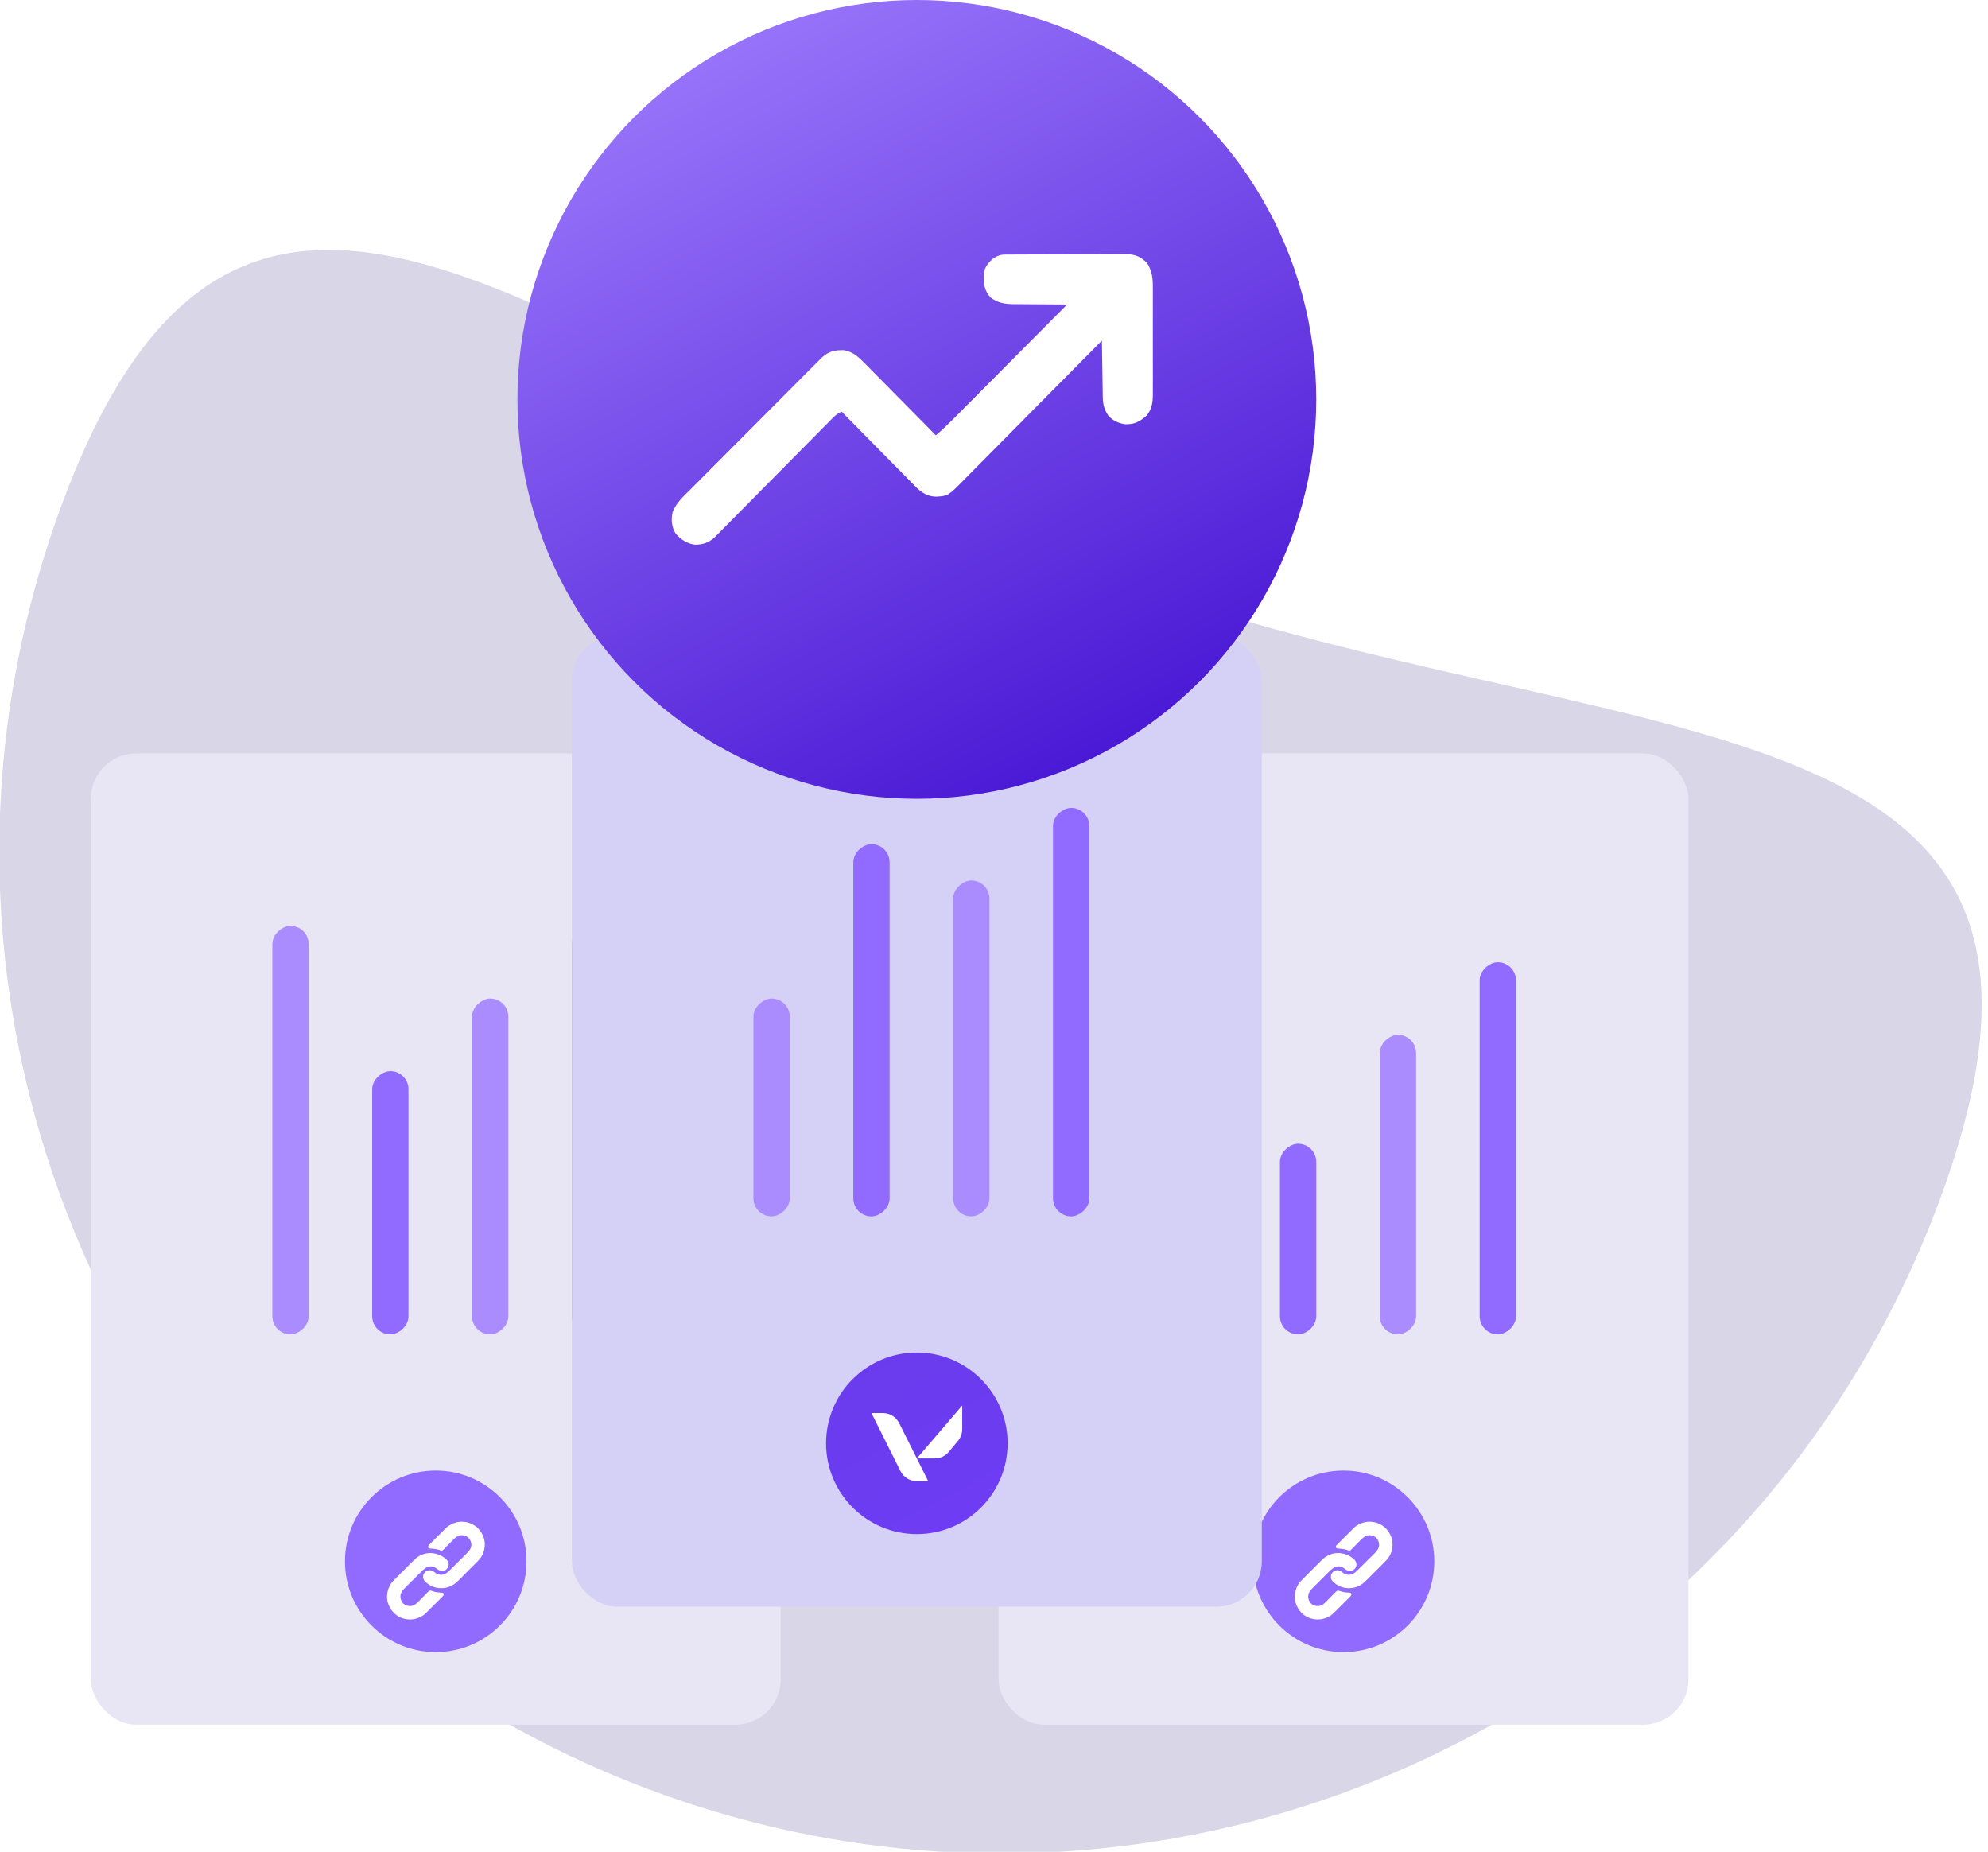 <?xml version="1.0" encoding="UTF-8"?> <svg xmlns="http://www.w3.org/2000/svg" width="219" height="204" viewBox="0 0 219 204" fill="none"><g clip-path="url(#clip0_858_22)"><path d="M213.805 131.851C192.821 189.04 129.449 218.389 72.26 197.404C15.071 176.42 -14.278 113.048 6.706 55.859C27.691 -1.33 64.276 42.323 121.465 63.308C178.653 84.292 234.79 74.662 213.805 131.851Z" fill="#D8D6E7"></path><rect x="10" y="83" width="76" height="107" rx="5" fill="#E8E6F5"></rect><rect x="45" y="118" width="29" height="4" rx="2" transform="rotate(90 45 118)" fill="#916AFF"></rect><rect x="67" y="102" width="45" height="4" rx="2" transform="rotate(90 67 102)" fill="#916AFF"></rect><rect x="56" y="110" width="37" height="4" rx="2" transform="rotate(90 56 110)" fill="#AA8CFF"></rect><rect x="34" y="102" width="45" height="4" rx="2" transform="rotate(90 34 102)" fill="#AA8CFF"></rect><circle cx="48" cy="172" r="10" fill="#916AFF"></circle><g filter="url(#filter0_d_858_22)"><path d="M52.461 167.186C52.884 167.541 53.175 167.987 53.322 168.52C53.332 168.556 53.332 168.556 53.343 168.593C53.482 169.198 53.383 169.848 53.086 170.389C53.08 170.402 53.073 170.414 53.066 170.427C52.923 170.676 52.728 170.885 52.525 171.086C52.501 171.111 52.476 171.135 52.452 171.16C52.386 171.226 52.32 171.292 52.254 171.358C52.198 171.414 52.142 171.469 52.087 171.525C51.956 171.656 51.825 171.787 51.694 171.918C51.559 172.053 51.425 172.187 51.291 172.322C51.175 172.438 51.059 172.555 50.942 172.671C50.873 172.74 50.804 172.809 50.735 172.878C50.67 172.943 50.605 173.008 50.54 173.073C50.517 173.097 50.493 173.12 50.469 173.144C50.256 173.359 50.023 173.543 49.752 173.683C49.736 173.691 49.719 173.7 49.702 173.709C49.133 173.995 48.42 174.028 47.816 173.84C47.469 173.715 47.154 173.534 46.887 173.278C46.867 173.259 46.848 173.24 46.827 173.22C46.805 173.197 46.805 173.197 46.782 173.173C46.768 173.158 46.754 173.144 46.739 173.129C46.615 172.944 46.587 172.746 46.625 172.53C46.678 172.324 46.813 172.165 46.994 172.057C47.182 171.967 47.418 171.968 47.616 172.028C47.72 172.072 47.8 172.14 47.883 172.213C48.102 172.403 48.361 172.497 48.652 172.487C49.097 172.443 49.35 172.18 49.653 171.878C49.675 171.856 49.697 171.834 49.719 171.812C49.791 171.741 49.863 171.669 49.935 171.598C49.96 171.573 49.984 171.548 50.009 171.524C50.126 171.407 50.243 171.291 50.36 171.174C50.494 171.04 50.628 170.907 50.762 170.773C50.867 170.669 50.971 170.565 51.075 170.461C51.137 170.4 51.199 170.338 51.261 170.276C51.32 170.218 51.378 170.16 51.436 170.102C51.457 170.08 51.478 170.059 51.5 170.038C51.72 169.821 51.894 169.571 51.918 169.254C51.921 169.213 51.921 169.213 51.924 169.171C51.919 168.875 51.806 168.62 51.605 168.407C51.381 168.197 51.112 168.119 50.807 168.122C50.397 168.152 50.14 168.405 49.867 168.682C49.822 168.727 49.777 168.772 49.733 168.817C49.638 168.912 49.543 169.007 49.448 169.103C49.338 169.214 49.228 169.325 49.118 169.436C49.074 169.48 49.03 169.524 48.986 169.569C48.959 169.596 48.932 169.623 48.905 169.65C48.893 169.662 48.881 169.675 48.869 169.687C48.761 169.795 48.761 169.795 48.69 169.819C48.551 169.817 48.429 169.769 48.299 169.722C48.05 169.64 47.793 169.616 47.532 169.598C47.49 169.595 47.447 169.591 47.405 169.588C47.38 169.586 47.355 169.584 47.329 169.582C47.265 169.568 47.265 169.568 47.214 169.537C47.172 169.47 47.166 169.426 47.168 169.349C47.195 169.236 47.288 169.163 47.368 169.085C47.388 169.065 47.408 169.044 47.429 169.024C47.483 168.969 47.538 168.914 47.594 168.86C47.652 168.803 47.709 168.745 47.767 168.687C47.864 168.59 47.961 168.494 48.059 168.397C48.171 168.286 48.283 168.175 48.394 168.063C48.502 167.956 48.61 167.848 48.718 167.741C48.764 167.695 48.81 167.65 48.855 167.604C49.31 167.149 49.31 167.149 49.591 166.99C49.608 166.98 49.624 166.97 49.641 166.96C49.831 166.854 50.031 166.775 50.241 166.717C50.265 166.711 50.289 166.704 50.314 166.697C51.063 166.524 51.86 166.715 52.461 167.186Z" fill="white"></path><path d="M49.065 170.686C49.253 170.85 49.406 171.028 49.427 171.286C49.435 171.5 49.364 171.693 49.219 171.851C49.074 171.989 48.892 172.065 48.69 172.062C48.469 172.044 48.303 171.963 48.135 171.821C47.929 171.648 47.674 171.541 47.4 171.553C46.943 171.606 46.699 171.85 46.386 172.162C46.364 172.184 46.341 172.206 46.319 172.228C46.248 172.299 46.176 172.371 46.104 172.442C46.08 172.467 46.055 172.491 46.03 172.516C45.913 172.633 45.797 172.749 45.68 172.865C45.546 172.999 45.412 173.132 45.278 173.266C45.173 173.369 45.069 173.473 44.965 173.577C44.904 173.639 44.842 173.701 44.779 173.762C44.721 173.82 44.663 173.878 44.605 173.937C44.584 173.958 44.562 173.979 44.541 174C44.286 174.252 44.115 174.515 44.11 174.881C44.114 175.175 44.22 175.424 44.418 175.641C44.639 175.847 44.902 175.931 45.199 175.929C45.618 175.914 45.884 175.654 46.161 175.369C46.207 175.323 46.252 175.276 46.298 175.23C46.428 175.098 46.558 174.967 46.687 174.834C46.767 174.753 46.846 174.672 46.926 174.592C46.957 174.561 46.987 174.53 47.017 174.499C47.059 174.456 47.101 174.413 47.144 174.371C47.156 174.358 47.168 174.345 47.181 174.332C47.261 174.253 47.315 174.224 47.432 174.221C47.481 174.229 47.481 174.229 47.523 174.244C47.54 174.25 47.556 174.255 47.572 174.261C47.589 174.267 47.605 174.273 47.622 174.279C47.912 174.38 48.201 174.422 48.506 174.443C48.549 174.446 48.591 174.449 48.634 174.453C48.659 174.455 48.684 174.456 48.709 174.458C48.774 174.473 48.774 174.473 48.824 174.504C48.866 174.57 48.872 174.614 48.87 174.692C48.843 174.805 48.751 174.877 48.67 174.956C48.65 174.976 48.63 174.996 48.61 175.017C48.555 175.072 48.5 175.126 48.445 175.181C48.387 175.238 48.329 175.296 48.271 175.353C48.174 175.45 48.077 175.547 47.979 175.643C47.867 175.754 47.755 175.865 47.644 175.977C47.536 176.085 47.428 176.193 47.32 176.3C47.274 176.345 47.229 176.391 47.183 176.437C46.728 176.891 46.728 176.891 46.447 177.051C46.431 177.06 46.414 177.07 46.397 177.08C46.207 177.187 46.007 177.265 45.797 177.323C45.774 177.33 45.75 177.337 45.725 177.344C45.313 177.44 44.84 177.427 44.435 177.302C44.421 177.298 44.407 177.294 44.392 177.289C44.062 177.186 43.745 177.014 43.492 176.778C43.481 176.769 43.47 176.759 43.459 176.749C43.096 176.416 42.847 175.995 42.716 175.521C42.709 175.497 42.703 175.473 42.696 175.448C42.54 174.774 42.686 174.084 43.04 173.501C43.18 173.293 43.355 173.115 43.532 172.938C43.557 172.913 43.581 172.889 43.606 172.864C43.672 172.797 43.738 172.731 43.804 172.665C43.846 172.623 43.888 172.582 43.929 172.54C44.074 172.394 44.22 172.249 44.365 172.103C44.5 171.969 44.635 171.833 44.769 171.698C44.885 171.581 45.002 171.465 45.118 171.349C45.187 171.279 45.257 171.21 45.326 171.14C45.391 171.075 45.456 171.01 45.521 170.945C45.545 170.921 45.569 170.897 45.592 170.873C45.794 170.67 46.011 170.502 46.266 170.37C46.281 170.362 46.296 170.354 46.312 170.346C47.215 169.888 48.296 170.057 49.065 170.686Z" fill="white"></path></g><rect x="110" y="83" width="76" height="107" rx="5" fill="#E8E6F5"></rect><rect x="145" y="126" width="21" height="4" rx="2" transform="rotate(90 145 126)" fill="#916AFF"></rect><rect x="167" y="106" width="41" height="4" rx="2" transform="rotate(90 167 106)" fill="#916AFF"></rect><rect x="156" y="114" width="33" height="4" rx="2" transform="rotate(90 156 114)" fill="#AA8CFF"></rect><rect x="134" y="123" width="24" height="4" rx="2" transform="rotate(90 134 123)" fill="#AA8CFF"></rect><circle cx="148" cy="172" r="10" fill="#916AFF"></circle><g filter="url(#filter1_d_858_22)"><path d="M152.461 167.186C152.884 167.541 153.175 167.987 153.322 168.52C153.332 168.556 153.332 168.556 153.342 168.593C153.482 169.198 153.383 169.848 153.086 170.389C153.08 170.402 153.073 170.414 153.066 170.427C152.923 170.676 152.728 170.885 152.525 171.086C152.501 171.111 152.476 171.135 152.452 171.16C152.386 171.226 152.32 171.292 152.253 171.358C152.198 171.414 152.143 171.469 152.087 171.525C151.956 171.656 151.825 171.787 151.694 171.918C151.559 172.053 151.425 172.187 151.291 172.322C151.175 172.438 151.059 172.555 150.942 172.671C150.873 172.74 150.804 172.809 150.735 172.878C150.67 172.943 150.605 173.008 150.54 173.073C150.517 173.097 150.493 173.12 150.469 173.144C150.256 173.359 150.023 173.543 149.752 173.683C149.736 173.691 149.719 173.7 149.702 173.709C149.133 173.995 148.42 174.028 147.816 173.84C147.469 173.715 147.154 173.534 146.887 173.278C146.867 173.259 146.848 173.24 146.827 173.22C146.805 173.197 146.805 173.197 146.783 173.173C146.768 173.158 146.754 173.144 146.739 173.129C146.615 172.944 146.587 172.746 146.625 172.53C146.677 172.324 146.813 172.165 146.994 172.057C147.182 171.967 147.418 171.968 147.616 172.028C147.72 172.072 147.8 172.14 147.883 172.213C148.102 172.403 148.361 172.497 148.652 172.487C149.097 172.443 149.35 172.18 149.653 171.878C149.675 171.856 149.697 171.834 149.72 171.812C149.791 171.741 149.863 171.669 149.935 171.598C149.96 171.573 149.985 171.548 150.009 171.524C150.126 171.407 150.243 171.291 150.36 171.174C150.494 171.04 150.628 170.907 150.762 170.773C150.867 170.669 150.971 170.565 151.075 170.461C151.137 170.4 151.199 170.338 151.261 170.276C151.32 170.218 151.378 170.16 151.436 170.102C151.457 170.08 151.479 170.059 151.5 170.038C151.72 169.821 151.894 169.571 151.918 169.254C151.921 169.213 151.921 169.213 151.924 169.171C151.919 168.875 151.806 168.62 151.605 168.407C151.381 168.197 151.112 168.119 150.807 168.122C150.397 168.152 150.14 168.405 149.866 168.682C149.822 168.727 149.777 168.772 149.732 168.817C149.638 168.912 149.543 169.007 149.448 169.103C149.338 169.214 149.228 169.325 149.118 169.436C149.074 169.48 149.03 169.524 148.986 169.569C148.959 169.596 148.932 169.623 148.905 169.65C148.893 169.662 148.881 169.675 148.869 169.687C148.761 169.795 148.761 169.795 148.69 169.819C148.551 169.817 148.429 169.769 148.299 169.722C148.05 169.64 147.793 169.616 147.532 169.598C147.49 169.595 147.447 169.591 147.405 169.588C147.38 169.586 147.355 169.584 147.329 169.582C147.265 169.568 147.265 169.568 147.214 169.537C147.172 169.47 147.166 169.426 147.168 169.349C147.195 169.236 147.288 169.163 147.368 169.085C147.388 169.065 147.409 169.044 147.429 169.024C147.483 168.969 147.538 168.914 147.594 168.86C147.652 168.803 147.709 168.745 147.767 168.687C147.864 168.59 147.961 168.494 148.059 168.397C148.171 168.286 148.283 168.175 148.394 168.063C148.502 167.956 148.61 167.848 148.718 167.741C148.764 167.695 148.81 167.65 148.855 167.604C149.31 167.149 149.31 167.149 149.591 166.99C149.608 166.98 149.624 166.97 149.641 166.96C149.831 166.854 150.031 166.775 150.241 166.717C150.265 166.711 150.289 166.704 150.314 166.697C151.064 166.524 151.86 166.715 152.461 167.186Z" fill="white"></path><path d="M149.065 170.686C149.253 170.85 149.406 171.028 149.427 171.286C149.436 171.5 149.364 171.693 149.219 171.851C149.074 171.989 148.892 172.065 148.69 172.062C148.469 172.044 148.303 171.963 148.134 171.821C147.929 171.648 147.674 171.541 147.399 171.553C146.943 171.606 146.699 171.85 146.386 172.162C146.363 172.184 146.341 172.206 146.319 172.228C146.248 172.299 146.176 172.371 146.104 172.442C146.079 172.467 146.055 172.491 146.03 172.516C145.913 172.633 145.796 172.749 145.68 172.865C145.546 172.999 145.412 173.132 145.278 173.266C145.173 173.369 145.069 173.473 144.965 173.577C144.904 173.639 144.842 173.701 144.779 173.762C144.721 173.82 144.663 173.878 144.605 173.937C144.584 173.958 144.562 173.979 144.541 174C144.286 174.252 144.115 174.515 144.11 174.881C144.114 175.175 144.22 175.424 144.418 175.641C144.639 175.847 144.902 175.931 145.199 175.929C145.618 175.914 145.884 175.654 146.161 175.369C146.207 175.323 146.252 175.276 146.298 175.23C146.428 175.098 146.558 174.967 146.687 174.834C146.767 174.753 146.846 174.672 146.926 174.592C146.957 174.561 146.987 174.53 147.017 174.499C147.059 174.456 147.101 174.413 147.144 174.371C147.156 174.358 147.168 174.345 147.181 174.332C147.261 174.253 147.315 174.224 147.432 174.221C147.481 174.229 147.481 174.229 147.523 174.244C147.54 174.25 147.556 174.255 147.572 174.261C147.589 174.267 147.605 174.273 147.622 174.279C147.912 174.38 148.201 174.422 148.506 174.443C148.549 174.446 148.591 174.449 148.634 174.453C148.659 174.455 148.684 174.456 148.709 174.458C148.774 174.473 148.774 174.473 148.824 174.504C148.866 174.57 148.872 174.614 148.87 174.692C148.843 174.805 148.751 174.877 148.67 174.956C148.65 174.976 148.63 174.996 148.61 175.017C148.555 175.072 148.5 175.126 148.445 175.181C148.387 175.238 148.329 175.296 148.271 175.353C148.174 175.45 148.077 175.547 147.979 175.643C147.867 175.754 147.755 175.865 147.644 175.977C147.536 176.085 147.428 176.193 147.32 176.3C147.274 176.345 147.229 176.391 147.183 176.437C146.728 176.891 146.728 176.891 146.447 177.051C146.431 177.06 146.414 177.07 146.397 177.08C146.207 177.187 146.007 177.265 145.797 177.323C145.774 177.33 145.75 177.337 145.725 177.344C145.313 177.44 144.84 177.427 144.435 177.302C144.421 177.298 144.407 177.294 144.392 177.289C144.062 177.186 143.745 177.014 143.492 176.778C143.481 176.769 143.47 176.759 143.459 176.749C143.096 176.416 142.847 175.995 142.716 175.521C142.71 175.497 142.703 175.473 142.696 175.448C142.54 174.774 142.686 174.084 143.04 173.501C143.18 173.293 143.355 173.115 143.532 172.938C143.557 172.913 143.581 172.889 143.606 172.864C143.672 172.797 143.738 172.731 143.804 172.665C143.846 172.623 143.888 172.582 143.929 172.54C144.074 172.394 144.22 172.249 144.365 172.103C144.5 171.969 144.635 171.833 144.769 171.698C144.885 171.581 145.002 171.465 145.118 171.349C145.187 171.279 145.257 171.21 145.326 171.14C145.391 171.075 145.456 171.01 145.521 170.945C145.545 170.921 145.569 170.897 145.592 170.873C145.794 170.67 146.011 170.502 146.266 170.37C146.281 170.362 146.296 170.354 146.312 170.346C147.215 169.888 148.296 170.057 149.065 170.686Z" fill="white"></path></g><rect x="63" y="70" width="76" height="107" rx="5" fill="#D5D0F5"></rect><rect x="98" y="93" width="41" height="4" rx="2" transform="rotate(90 98 93)" fill="#916AFF"></rect><rect x="120" y="89" width="45" height="4" rx="2" transform="rotate(90 120 89)" fill="#916AFF"></rect><rect x="109" y="97" width="37" height="4" rx="2" transform="rotate(90 109 97)" fill="#AA8CFF"></rect><rect x="87" y="110" width="24" height="4" rx="2" transform="rotate(90 87 110)" fill="#AA8CFF"></rect><circle cx="101" cy="159" r="10" fill="url(#paint0_linear_858_22)"></circle><path d="M104.516 159.947L105.536 158.723C105.836 158.363 106 157.91 106 157.442V154.833L101 160.666H102.98C103.574 160.666 104.136 160.403 104.516 159.947Z" fill="white"></path><path d="M99.053 156.772L102.25 163.167H100.986C100.229 163.167 99.536 162.738 99.197 162.061L96 155.667H97.264C98.022 155.667 98.714 156.095 99.053 156.772Z" fill="white"></path><circle cx="101" cy="44" r="44" fill="url(#paint1_linear_858_22)"></circle><path d="M110.759 28.046C110.884 28.045 111.009 28.044 111.138 28.042C111.274 28.042 111.411 28.042 111.552 28.042C111.696 28.041 111.84 28.04 111.989 28.039C112.467 28.036 112.945 28.035 113.423 28.034C113.588 28.033 113.753 28.033 113.918 28.032C114.783 28.029 115.647 28.028 116.511 28.027C117.315 28.027 118.12 28.023 118.924 28.018C119.615 28.014 120.307 28.012 120.998 28.012C121.411 28.011 121.823 28.01 122.236 28.007C122.696 28.003 123.157 28.004 123.618 28.006C123.821 28.003 123.821 28.003 124.028 28C125.043 28.01 125.654 28.269 126.37 28.988C126.932 29.887 127.003 30.675 126.997 31.712C126.998 31.917 126.998 31.917 126.999 32.126C127.001 32.576 127 33.025 126.998 33.475C126.999 33.788 126.999 34.102 126.999 34.416C127 35.072 126.999 35.729 126.998 36.385C126.995 37.142 126.996 37.899 126.998 38.656C127 39.386 127 40.117 126.999 40.848C126.999 41.158 126.999 41.468 127 41.777C127.001 42.211 126.999 42.644 126.997 43.077C126.998 43.205 126.999 43.332 126.999 43.463C126.991 44.366 126.89 45.095 126.292 45.809C125.526 46.454 125.005 46.752 124.001 46.737C123.278 46.663 122.641 46.356 122.128 45.84C121.662 45.162 121.498 44.593 121.485 43.779C121.482 43.64 121.48 43.501 121.477 43.357C121.474 43.133 121.474 43.133 121.471 42.904C121.469 42.751 121.466 42.597 121.463 42.438C121.457 42.031 121.45 41.623 121.445 41.216C121.438 40.8 121.431 40.383 121.425 39.967C121.411 39.151 121.399 38.335 121.387 37.519C121.302 37.604 121.218 37.69 121.131 37.778C119.078 39.855 117.022 41.93 114.965 44.003C113.971 45.006 112.976 46.009 111.984 47.014C111.118 47.889 110.252 48.764 109.384 49.637C108.924 50.1 108.466 50.563 108.008 51.027C107.577 51.464 107.145 51.9 106.711 52.335C106.553 52.494 106.395 52.654 106.237 52.815C104.46 54.626 104.46 54.626 103.146 54.713C102.232 54.711 101.547 54.294 100.921 53.672C100.842 53.59 100.762 53.507 100.68 53.423C100.549 53.292 100.549 53.292 100.416 53.158C100.131 52.871 99.848 52.582 99.566 52.293C99.368 52.093 99.169 51.893 98.971 51.693C98.451 51.169 97.933 50.642 97.415 50.115C96.886 49.577 96.355 49.041 95.824 48.504C94.784 47.452 93.746 46.398 92.709 45.343C92.261 45.534 91.976 45.802 91.635 46.147C91.578 46.204 91.522 46.261 91.463 46.319C91.275 46.509 91.087 46.7 90.899 46.891C90.764 47.028 90.629 47.164 90.494 47.3C90.202 47.594 89.912 47.888 89.621 48.183C89.162 48.649 88.701 49.113 88.24 49.578C87.096 50.732 85.953 51.887 84.81 53.043C83.922 53.941 83.034 54.838 82.144 55.735C81.687 56.196 81.23 56.659 80.773 57.122C80.489 57.41 80.204 57.697 79.918 57.984C79.786 58.117 79.654 58.251 79.523 58.385C79.344 58.568 79.163 58.749 78.982 58.931C78.881 59.033 78.78 59.135 78.676 59.24C78.027 59.796 77.358 60.018 76.516 59.999C75.647 59.859 74.982 59.425 74.415 58.757C73.982 58.04 73.906 57.211 74.103 56.403C74.496 55.367 75.323 54.654 76.09 53.89C76.251 53.728 76.411 53.566 76.572 53.404C77.006 52.965 77.443 52.528 77.88 52.091C78.337 51.633 78.793 51.174 79.25 50.715C80.016 49.944 80.784 49.175 81.552 48.407C82.44 47.519 83.325 46.629 84.21 45.738C85.062 44.88 85.916 44.023 86.77 43.167C87.133 42.803 87.495 42.439 87.858 42.074C88.284 41.644 88.712 41.216 89.14 40.789C89.297 40.632 89.454 40.475 89.61 40.317C89.823 40.101 90.038 39.887 90.254 39.674C90.315 39.611 90.376 39.549 90.439 39.485C91.057 38.878 91.706 38.584 92.578 38.583C92.696 38.58 92.814 38.578 92.936 38.575C93.911 38.729 94.564 39.312 95.234 39.999C95.32 40.086 95.405 40.172 95.494 40.26C95.775 40.543 96.053 40.827 96.332 41.111C96.528 41.308 96.723 41.505 96.918 41.702C97.431 42.219 97.942 42.737 98.452 43.255C98.974 43.785 99.498 44.313 100.021 44.841C101.046 45.877 102.07 46.914 103.092 47.952C103.875 47.303 104.588 46.59 105.304 45.868C105.438 45.733 105.572 45.598 105.706 45.464C106.068 45.1 106.43 44.736 106.791 44.372C107.17 43.991 107.548 43.61 107.927 43.23C108.644 42.509 109.36 41.789 110.076 41.068C110.891 40.247 111.707 39.427 112.523 38.606C114.201 36.919 115.878 35.232 117.555 33.545C117.424 33.544 117.424 33.544 117.291 33.544C116.465 33.542 115.64 33.537 114.814 33.528C114.39 33.524 113.966 33.521 113.542 33.52C113.053 33.52 112.564 33.514 112.074 33.508C111.924 33.509 111.773 33.509 111.618 33.51C110.676 33.494 109.93 33.356 109.149 32.8C108.421 32.029 108.357 31.279 108.365 30.257C108.441 29.475 108.784 29.05 109.342 28.53C109.833 28.201 110.162 28.049 110.759 28.046Z" fill="white"></path></g><defs><filter id="filter0_d_858_22" x="38.634" y="163.634" width="18.771" height="18.773" filterUnits="userSpaceOnUse" color-interpolation-filters="sRGB"><feFlood flood-opacity="0" result="BackgroundImageFix"></feFlood><feColorMatrix in="SourceAlpha" type="matrix" values="0 0 0 0 0 0 0 0 0 0 0 0 0 0 0 0 0 0 127 0" result="hardAlpha"></feColorMatrix><feOffset dy="1"></feOffset><feGaussianBlur stdDeviation="2"></feGaussianBlur><feComposite in2="hardAlpha" operator="out"></feComposite><feColorMatrix type="matrix" values="0 0 0 0 0.695 0 0 0 0 0.588 0 0 0 0 1 0 0 0 0.15 0"></feColorMatrix><feBlend mode="normal" in2="BackgroundImageFix" result="effect1_dropShadow_858_22"></feBlend><feBlend mode="normal" in="SourceGraphic" in2="effect1_dropShadow_858_22" result="shape"></feBlend></filter><filter id="filter1_d_858_22" x="138.634" y="163.634" width="18.771" height="18.773" filterUnits="userSpaceOnUse" color-interpolation-filters="sRGB"><feFlood flood-opacity="0" result="BackgroundImageFix"></feFlood><feColorMatrix in="SourceAlpha" type="matrix" values="0 0 0 0 0 0 0 0 0 0 0 0 0 0 0 0 0 0 127 0" result="hardAlpha"></feColorMatrix><feOffset dy="1"></feOffset><feGaussianBlur stdDeviation="2"></feGaussianBlur><feComposite in2="hardAlpha" operator="out"></feComposite><feColorMatrix type="matrix" values="0 0 0 0 0.695 0 0 0 0 0.588 0 0 0 0 1 0 0 0 0.15 0"></feColorMatrix><feBlend mode="normal" in2="BackgroundImageFix" result="effect1_dropShadow_858_22"></feBlend><feBlend mode="normal" in="SourceGraphic" in2="effect1_dropShadow_858_22" result="shape"></feBlend></filter><linearGradient id="paint0_linear_858_22" x1="94.781" y1="147.415" x2="105.878" y2="168.512" gradientUnits="userSpaceOnUse"><stop stop-color="#6A3BEC"></stop><stop offset="1" stop-color="#6D3CF4"></stop></linearGradient><linearGradient id="paint1_linear_858_22" x1="73.634" y1="-6.976" x2="122.463" y2="85.854" gradientUnits="userSpaceOnUse"><stop stop-color="#A281FF"></stop><stop offset="1" stop-color="#4816D4"></stop></linearGradient><clipPath id="clip0_858_22"><rect width="219" height="204" fill="white"></rect></clipPath></defs></svg> 